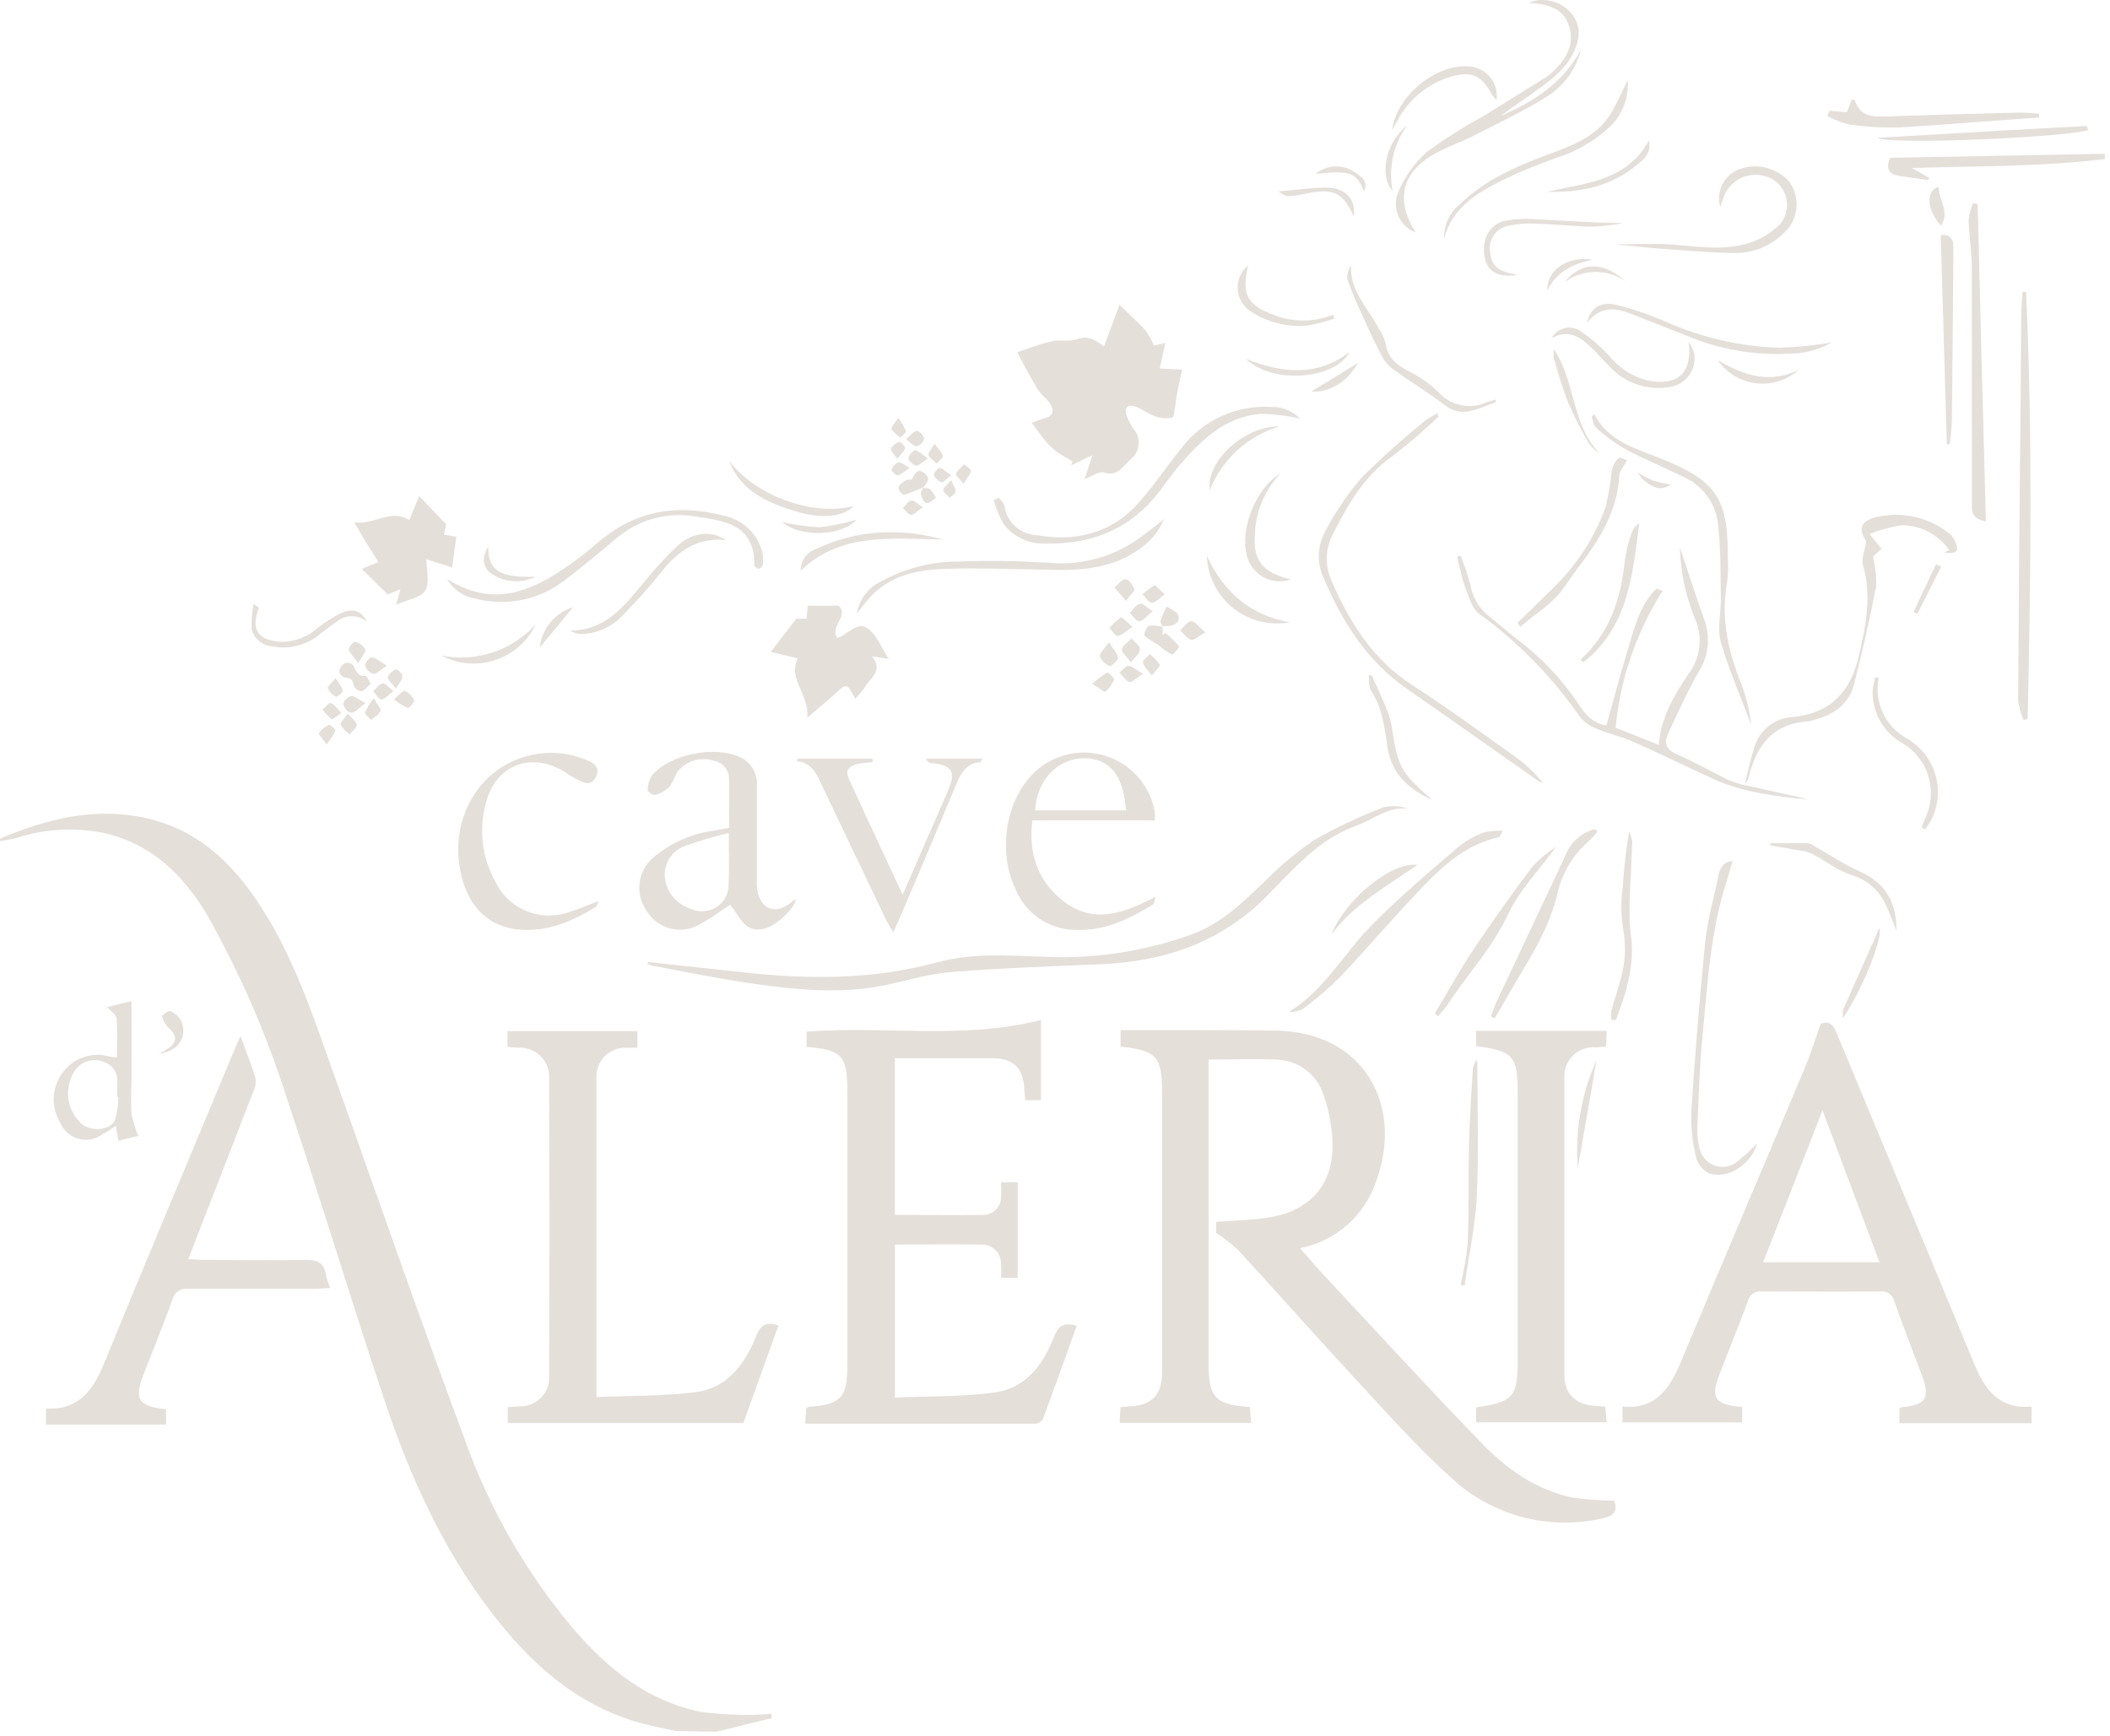 <svg width="254" height="209" viewBox="0 0 254 209" fill="none" xmlns="http://www.w3.org/2000/svg">
<path fill-rule="evenodd" clip-rule="evenodd" d="M81.36 208.394C79.75 208.024 78.11 207.734 76.53 207.264C69.13 205.024 63.73 200.114 59.17 194.134C53.17 186.334 49.25 177.494 46.17 168.244C42.17 156.244 38.54 144.184 34.54 132.244C32.13 124.635 28.947 117.294 25.04 110.334C22.11 105.334 18.17 101.474 12.23 100.224C8.836 99.594 5.34 99.811 2.05 100.854C1.38 101.044 0.68 101.134 0 101.264V100.964C5.58 98.604 11.29 97.144 17.39 98.444C24.25 99.904 28.62 104.544 32.08 110.224C35.65 116.094 37.78 122.584 40.08 129.004C45.33 143.744 50.46 158.524 55.91 173.184C58.867 181.544 63.308 189.301 69.02 196.084C73.15 200.884 77.95 204.804 84.36 206.084C86.65 206.383 88.961 206.497 91.27 206.424C91.788 206.413 92.306 206.373 92.82 206.304L92.91 206.834L86.23 208.474L81.36 208.394Z" fill="#E5DFDA"/>
<path fill-rule="evenodd" clip-rule="evenodd" d="M194.32 180.654C194.71 181.834 194.4 182.474 192.98 182.774C189.759 183.529 186.401 183.477 183.206 182.622C180.01 181.767 177.074 180.136 174.66 177.874C170.66 174.284 167.05 170.204 163.38 166.244C158.54 161.014 153.81 155.674 148.99 150.424C148.181 149.686 147.311 149.017 146.39 148.424V147.094C148.65 146.904 150.89 146.904 153.05 146.514C158.05 145.594 160.69 142.234 160.39 137.174C160.293 135.414 159.957 133.674 159.39 132.004C159.02 130.724 158.245 129.599 157.181 128.796C156.118 127.994 154.822 127.558 153.49 127.554C150.88 127.454 148.26 127.554 145.49 127.554V164.084C145.49 168.234 146.23 169.084 150.49 169.394C150.49 169.984 150.57 170.594 150.62 171.294H134.79C134.79 170.634 134.86 170.054 134.89 169.394C135.29 169.394 135.58 169.314 135.89 169.304C138.66 169.224 139.89 167.954 139.89 165.144C139.89 161.244 139.89 157.354 139.89 153.454V131.584C139.89 127.194 139.26 126.464 134.89 126.004V124.004H139.25C143.96 124.004 148.66 124.004 153.36 124.064C164.47 124.144 168.97 133.364 165.64 142.264C164.958 144.287 163.752 146.094 162.144 147.499C160.537 148.904 158.586 149.858 156.49 150.264C157.56 151.454 158.49 152.564 159.49 153.644C165.74 160.324 171.91 167.074 178.28 173.644C181.28 176.774 184.87 179.364 189.28 180.284C190.95 180.524 192.634 180.647 194.32 180.654V180.654Z" fill="#E5DFDA"/>
<path fill-rule="evenodd" clip-rule="evenodd" d="M209.71 169.384V171.234H195.31V169.334C199.31 169.684 200.95 167.214 202.31 164.034C207.24 152.194 212.31 140.404 217.25 128.584C217.97 126.874 218.52 125.104 219.18 123.254C220.31 122.794 220.79 123.504 221.18 124.574C226.66 137.774 232.18 150.944 237.64 164.154C238.94 167.304 240.64 169.674 244.57 169.334V171.334H228.65V169.584C228.71 169.534 228.79 169.424 228.87 169.414C231.87 169.124 232.39 168.344 231.34 165.524C230.29 162.704 229.09 159.674 228.06 156.724C227.989 156.335 227.771 155.988 227.45 155.755C227.13 155.522 226.732 155.422 226.34 155.474C221.58 155.524 216.83 155.474 212.07 155.474C211.701 155.425 211.327 155.516 211.022 155.729C210.716 155.942 210.502 156.261 210.42 156.624C209.32 159.554 208.15 162.454 207.02 165.374C205.89 168.294 206.35 169.084 209.71 169.384ZM212.25 151.954H226.25C223.97 145.864 221.74 139.954 219.39 133.674C216.94 139.984 214.61 145.914 212.25 151.954V151.954Z" fill="#E5DFDA"/>
<path fill-rule="evenodd" clip-rule="evenodd" d="M97.1 126.034V124.194C106.54 123.464 116 125.194 125.31 122.784V132.444H123.41C123.41 132.004 123.32 131.624 123.31 131.234C123.24 128.644 122.05 127.414 119.48 127.394C115.6 127.394 111.71 127.394 107.72 127.394V146.254C111.36 146.254 114.94 146.324 118.51 146.254C119.054 146.211 119.562 145.965 119.932 145.565C120.303 145.165 120.509 144.64 120.51 144.094C120.545 143.505 120.545 142.914 120.51 142.324H122.51V153.834H120.51C120.545 153.261 120.545 152.687 120.51 152.114C120.51 151.52 120.278 150.949 119.864 150.523C119.449 150.097 118.884 149.85 118.29 149.834C114.8 149.764 111.29 149.834 107.73 149.834V168.244C111.73 168.074 115.73 168.174 119.67 167.644C123.61 167.114 125.61 164.194 126.94 160.804C127.47 159.434 128.25 159.234 129.62 159.594C128.26 163.394 126.93 167.134 125.54 170.854C125.442 171.008 125.31 171.137 125.154 171.231C124.998 171.325 124.822 171.38 124.64 171.394C115.44 171.394 106.24 171.394 96.95 171.394C96.95 170.684 97.02 170.094 97.05 169.564C97.22 169.454 97.3 169.364 97.39 169.354C101.18 169.124 102.01 168.234 102.01 164.414V131.334C102 127.104 101.34 126.384 97.1 126.034Z" fill="#E5DFDA"/>
<path fill-rule="evenodd" clip-rule="evenodd" d="M61.09 126.044V124.134H76.73V126.134H75.36C74.891 126.118 74.423 126.197 73.985 126.369C73.548 126.54 73.15 126.799 72.817 127.129C72.483 127.46 72.221 127.856 72.046 128.292C71.871 128.728 71.787 129.195 71.8 129.664C71.8 130.114 71.8 130.574 71.8 131.024V168.184C75.87 168.014 79.8 168.094 83.69 167.604C87.58 167.114 89.69 164.194 91.03 160.834C91.55 159.554 92.19 159.044 93.71 159.574C92.31 163.481 90.903 167.394 89.49 171.314H61.13V169.394C61.6 169.394 62.03 169.314 62.47 169.294C62.953 169.322 63.437 169.247 63.89 169.075C64.343 168.903 64.754 168.637 65.097 168.296C65.441 167.955 65.708 167.545 65.883 167.093C66.057 166.641 66.135 166.158 66.11 165.674C66.15 153.674 66.15 141.691 66.11 129.724C66.123 129.241 66.036 128.76 65.854 128.311C65.672 127.863 65.399 127.458 65.052 127.12C64.705 126.783 64.292 126.521 63.839 126.352C63.386 126.182 62.903 126.108 62.42 126.134L61.09 126.044Z" fill="#E5DFDA"/>
<path fill-rule="evenodd" clip-rule="evenodd" d="M193.25 169.334C193.3 170.014 193.35 170.554 193.4 171.224H177.7V169.424C182.26 168.754 182.7 168.224 182.7 163.424V131.724C182.7 127.114 182.22 126.554 177.7 125.934V124.104H193.41C193.41 124.764 193.35 125.344 193.32 126.004L192.05 126.084C191.555 126.047 191.058 126.117 190.592 126.288C190.127 126.46 189.703 126.729 189.35 127.077C188.996 127.426 188.722 127.846 188.544 128.309C188.367 128.773 188.29 129.269 188.32 129.764C188.32 141.704 188.32 153.641 188.32 165.574C188.32 167.844 189.78 169.174 192.07 169.244L193.25 169.334Z" fill="#E5DFDA"/>
<path fill-rule="evenodd" clip-rule="evenodd" d="M130.56 57.664L131.51 54.794L128.98 56.004L129.1 55.544C128.54 55.204 127.96 54.894 127.43 54.544C126.912 54.184 126.439 53.765 126.02 53.294C125.37 52.534 124.8 51.704 124.19 50.894C124.703 50.684 125.227 50.5 125.76 50.344C126.94 50.044 126.86 49.294 126.36 48.524C125.97 47.924 125.31 47.524 124.93 46.894C124.15 45.624 123.46 44.284 122.74 42.974C122.58 42.664 122.44 42.344 122.46 42.394C123.84 41.944 125.22 41.394 126.65 41.074C127.65 40.854 128.73 41.154 129.65 40.834C131.04 40.334 131.95 40.994 132.9 41.704L134.76 36.704C135.94 37.844 136.98 38.754 137.9 39.774C138.298 40.343 138.633 40.953 138.9 41.594L140.29 41.294C140.06 42.344 139.85 43.294 139.61 44.364L142.29 44.504C142.07 45.564 141.86 46.504 141.67 47.504C141.58 47.934 141.57 48.374 141.49 48.794C141.41 49.214 141.33 50.244 141.1 50.294C140.406 50.417 139.692 50.355 139.03 50.114C138.19 49.824 137.45 49.204 136.61 48.924C135.77 48.644 135.33 49.094 135.61 49.974C135.808 50.549 136.084 51.094 136.43 51.594C136.874 52.093 137.106 52.745 137.076 53.412C137.046 54.078 136.757 54.707 136.27 55.164C135.34 55.814 134.73 57.434 132.96 56.894C132.38 56.654 131.49 57.334 130.56 57.664Z" fill="#E5DFDA"/>
<path fill-rule="evenodd" clip-rule="evenodd" d="M87.88 108.934C86.7 109.704 85.57 110.564 84.33 111.214C83.8 111.545 83.21 111.767 82.593 111.866C81.977 111.965 81.347 111.94 80.74 111.792C80.133 111.643 79.562 111.375 79.061 111.003C78.559 110.631 78.138 110.162 77.82 109.624C77.112 108.617 76.82 107.375 77.007 106.158C77.193 104.941 77.843 103.843 78.82 103.094C80.827 101.445 83.248 100.379 85.82 100.014L87.76 99.654C87.76 97.654 87.83 95.654 87.76 93.654C87.733 93.14 87.529 92.651 87.183 92.27C86.837 91.889 86.369 91.64 85.86 91.564C85.08 91.324 84.245 91.329 83.467 91.577C82.69 91.826 82.007 92.306 81.51 92.954C81.26 93.557 80.962 94.139 80.62 94.694C80.138 95.164 79.547 95.508 78.9 95.694C78.66 95.774 77.9 95.304 77.97 95.144C77.971 94.504 78.151 93.877 78.49 93.334C80.63 90.774 86.18 89.704 89.17 91.194C89.81 91.51 90.338 92.013 90.685 92.636C91.031 93.26 91.18 93.974 91.11 94.684C91.11 98.424 91.11 102.174 91.11 105.914C91.078 106.42 91.111 106.927 91.21 107.424C91.73 109.494 93.33 110.044 95.05 108.784L95.79 108.234C95.79 109.234 93.44 111.474 92.01 111.804C89.56 112.404 89.04 110.194 87.88 108.934ZM87.73 100.284C85.961 100.693 84.218 101.208 82.51 101.824C81.733 102.086 81.066 102.6 80.617 103.285C80.167 103.971 79.96 104.787 80.03 105.604C80.121 106.49 80.476 107.328 81.048 108.011C81.62 108.694 82.384 109.189 83.24 109.434C83.731 109.653 84.27 109.743 84.806 109.696C85.342 109.65 85.857 109.468 86.303 109.169C86.75 108.869 87.113 108.461 87.359 107.983C87.605 107.505 87.726 106.972 87.71 106.434C87.8 104.624 87.73 102.764 87.73 100.334V100.284Z" fill="#E5DFDA"/>
<path fill-rule="evenodd" clip-rule="evenodd" d="M78.05 115.824C81.87 116.234 85.68 116.634 89.49 117.054C97.33 117.924 105.1 117.954 112.8 115.854C117.29 114.624 121.93 115.074 126.53 115.214C132.248 115.373 137.945 114.464 143.33 112.534C147.01 111.244 149.61 108.594 152.33 106.034C154.094 104.229 156.034 102.605 158.12 101.184C160.821 99.626 163.644 98.288 166.56 97.184C167.557 96.95 168.601 97.016 169.56 97.374C167.12 97.024 165.39 98.644 163.35 99.374C158.72 101.004 155.73 104.624 152.49 107.884C146.95 113.464 140.19 115.754 132.54 116.084C126.49 116.344 120.42 116.534 114.39 117.034C111.39 117.284 108.57 118.254 105.64 118.774C100.64 119.644 95.64 119.124 90.64 118.424C86.64 117.844 82.64 117.014 78.72 116.294C78.44 116.244 78.17 116.124 77.89 116.044L78.05 115.824Z" fill="#E5DFDA"/>
<path fill-rule="evenodd" clip-rule="evenodd" d="M139.01 98.764H124.27C123.8 102.714 124.88 105.944 127.85 108.354C131.54 111.354 135.25 109.974 139.08 107.964C138.96 108.404 138.98 108.784 138.82 108.884C135.91 110.664 132.87 112.124 129.33 111.944C127.801 111.905 126.317 111.42 125.059 110.55C123.802 109.679 122.826 108.461 122.25 107.044C119.87 102.044 121.3 95.274 125.34 92.294C126.523 91.419 127.909 90.86 129.367 90.669C130.826 90.479 132.309 90.662 133.677 91.204C135.045 91.745 136.252 92.626 137.185 93.763C138.118 94.901 138.746 96.257 139.01 97.704C139.035 98.057 139.035 98.411 139.01 98.764V98.764ZM135.53 97.564C135.31 93.394 133.53 91.274 130.53 91.284C127.31 91.284 124.8 93.934 124.6 97.564H135.53Z" fill="#E5DFDA"/>
<path fill-rule="evenodd" clip-rule="evenodd" d="M102.95 84.094C102.79 83.804 102.6 83.514 102.44 83.204C102.07 82.444 101.69 82.464 101.08 83.024C99.92 84.104 98.69 85.094 97.19 86.384C97.42 83.564 94.8 81.754 96.04 79.264L92.77 78.484L95.86 74.484H97.12C97.12 74.044 97.18 73.574 97.23 72.924H100.94C102.28 74.134 99.88 75.334 100.77 76.794C102.07 76.474 103.2 74.574 104.62 75.794C105.62 76.604 106.12 77.984 106.99 79.334L104.99 79.014C106.39 80.794 104.7 81.614 104.11 82.734C103.772 83.227 103.383 83.683 102.95 84.094V84.094Z" fill="#E5DFDA"/>
<path fill-rule="evenodd" clip-rule="evenodd" d="M96.04 91.334H105.04V91.754C104.49 91.814 103.92 91.834 103.37 91.944C102.37 92.134 101.67 92.604 102.17 93.714C104.25 98.274 106.38 102.824 108.66 107.714L111.82 100.454C112.59 98.694 113.38 96.944 114.12 95.174C115.12 92.854 114.64 92.124 112.07 91.854C111.86 91.854 111.65 91.744 111.47 91.334H118.24C118.14 91.534 118.09 91.754 118.02 91.754C116.41 91.864 115.72 92.974 115.17 94.294C112.93 99.654 110.66 104.994 108.4 110.294C108.17 110.834 107.92 111.364 107.53 112.234C107.13 111.544 106.87 111.154 106.67 110.734C104.08 105.324 101.48 99.904 98.91 94.484C98.28 93.154 97.71 91.814 95.91 91.624C95.957 91.529 96.001 91.433 96.04 91.334V91.334Z" fill="#E5DFDA"/>
<path fill-rule="evenodd" clip-rule="evenodd" d="M72.06 108.474C71.87 108.884 71.84 109.124 71.71 109.194C68.96 110.884 66.05 112.144 62.71 111.924C58.86 111.674 56.31 109.184 55.44 104.994C54.14 98.704 57.49 92.724 63.24 91.084C65.487 90.415 67.891 90.492 70.09 91.304C71.09 91.654 72.4 92.154 71.76 93.504C71.12 94.854 69.96 94.114 69.02 93.594C68.54 93.334 68.1 92.984 67.61 92.714C63.72 90.574 59.74 92.174 58.55 96.454C58.078 98.06 57.93 99.744 58.115 101.408C58.301 103.071 58.816 104.681 59.63 106.144C60.407 107.762 61.763 109.03 63.428 109.698C65.094 110.366 66.95 110.386 68.63 109.754C69.73 109.424 70.77 108.964 72.06 108.474Z" fill="#E5DFDA"/>
<path fill-rule="evenodd" clip-rule="evenodd" d="M48.21 70.934L46.68 71.564L43.54 68.494L45.54 67.654C44.54 66.084 43.67 64.654 42.62 62.874C45.05 63.244 47.04 61.184 49.27 62.614C49.67 61.614 50.07 60.684 50.46 59.724L53.7 63.114C53.7 63.314 53.56 63.804 53.44 64.364L54.93 64.614C54.79 65.694 54.64 66.784 54.43 68.324L51.33 67.324C51.33 68.634 51.76 70.154 51.2 71.074C50.64 71.994 49.12 72.154 47.69 72.794L48.21 70.934Z" fill="#E5DFDA"/>
<path fill-rule="evenodd" clip-rule="evenodd" d="M209.99 94.494C211.84 94.914 213.69 95.344 215.55 95.744C216.228 95.866 216.896 96.036 217.55 96.254C213.73 95.844 209.9 95.414 206.34 93.814C203.08 92.334 199.86 90.744 196.59 89.284C195.26 88.694 193.8 88.384 192.46 87.824C191.612 87.547 190.85 87.055 190.25 86.394C186.915 81.556 182.783 77.319 178.03 73.864C177.25 73.304 176.91 72.064 176.5 71.084C176.179 70.186 175.919 69.267 175.72 68.334C175.6 67.894 175.51 67.454 175.41 67.014L175.82 66.894C176.289 68.034 176.683 69.203 177 70.394C177.254 71.901 178.059 73.259 179.26 74.204C180.45 75.144 181.59 76.154 182.79 77.084C185.575 79.191 187.992 81.746 189.94 84.644C190.73 85.844 191.61 87.084 193.38 87.324C194.2 84.394 194.96 81.474 195.84 78.594C196.72 75.714 197.3 72.954 199.41 70.844L200.15 71.144C196.981 76.103 195.041 81.745 194.49 87.604L199.68 89.674C199.94 86.364 201.54 83.674 203.29 81.094C203.988 80.165 204.426 79.067 204.56 77.912C204.694 76.757 204.518 75.588 204.05 74.524C202.93 71.787 202.31 68.87 202.22 65.914C203.04 68.334 204.05 71.474 205.16 74.584C205.54 75.6 205.68 76.689 205.571 77.768C205.462 78.846 205.105 79.885 204.53 80.804C203.14 83.244 201.97 85.804 200.78 88.364C200.25 89.504 200.6 90.274 201.88 90.814C203.88 91.684 205.88 92.814 207.88 93.814C208.61 94.117 209.358 94.374 210.12 94.584L209.99 94.494Z" fill="#E5DFDA"/>
<path fill-rule="evenodd" clip-rule="evenodd" d="M243.9 35.154C244.68 52.284 244.47 69.424 244.09 86.564L243.6 86.684C243.274 85.945 243.052 85.164 242.94 84.364C242.99 74.364 243.09 64.364 243.18 54.364C243.227 48.904 243.273 43.444 243.32 37.984C243.32 37.044 243.42 36.094 243.46 35.154H243.9Z" fill="#E5DFDA"/>
<path fill-rule="evenodd" clip-rule="evenodd" d="M210.04 94.544C210.343 92.967 210.733 91.408 211.21 89.874C211.514 88.902 212.104 88.043 212.903 87.412C213.702 86.78 214.674 86.405 215.69 86.334C220.29 85.914 222.77 83.334 223.78 78.914C224.62 75.274 225.34 71.734 224.26 68.014C224.04 67.274 224.47 66.344 224.65 65.174C223.65 63.584 223.95 62.624 226.22 62.174C227.638 61.89 229.099 61.909 230.509 62.23C231.918 62.55 233.245 63.165 234.4 64.034C234.735 64.26 235.015 64.557 235.22 64.904C235.44 65.334 235.72 65.964 235.55 66.274C235.38 66.584 234.69 66.664 234.09 66.504L234.64 66.224C234 65.306 233.15 64.554 232.16 64.032C231.17 63.51 230.069 63.233 228.95 63.224C227.612 63.424 226.303 63.783 225.05 64.294L226.5 66.064L225.5 66.964C225.495 67.054 225.495 67.144 225.5 67.234C225.778 68.345 225.892 69.49 225.84 70.634C225.067 74.588 224.18 78.514 223.18 82.414C222.56 84.764 220.75 86.054 218.44 86.644C218.204 86.735 217.959 86.802 217.71 86.844C213.34 87.084 211.37 89.844 210.47 93.734C210.353 94.006 210.191 94.257 209.99 94.474L210.04 94.544Z" fill="#E5DFDA"/>
<path fill-rule="evenodd" clip-rule="evenodd" d="M173.17 50.164C171.376 51.865 169.497 53.474 167.54 54.984C164.21 57.324 162.32 60.674 160.54 64.124C160.044 65.01 159.764 66.002 159.724 67.017C159.684 68.031 159.885 69.042 160.31 69.964C162.48 74.964 165.31 79.474 170.12 82.554C174.32 85.264 178.36 88.224 182.43 91.124C183.67 92.009 184.783 93.059 185.74 94.244C185.573 94.208 185.412 94.151 185.26 94.074C180 90.394 174.77 86.674 169.49 83.024C164.65 79.684 161.63 74.974 159.38 69.684C158.958 68.81 158.745 67.85 158.759 66.88C158.773 65.909 159.013 64.956 159.46 64.094C160.686 61.724 162.187 59.505 163.93 57.484C166.366 55.056 168.93 52.759 171.61 50.604C172.063 50.28 172.545 49.998 173.05 49.764C173.07 49.894 173.12 50.034 173.17 50.164Z" fill="#E5DFDA"/>
<path fill-rule="evenodd" clip-rule="evenodd" d="M239.06 62.774C237.56 62.494 237.37 61.834 237.37 60.834C237.37 51.281 237.37 41.738 237.37 32.204C237.37 30.294 237.03 28.384 236.98 26.464C237.06 25.776 237.238 25.102 237.51 24.464L238.07 24.584C238.37 37.244 238.72 49.924 239.06 62.774Z" fill="#E5DFDA"/>
<path fill-rule="evenodd" clip-rule="evenodd" d="M184 0.334C184.808 0.005 185.694 -0.083 186.551 0.08C187.408 0.243 188.2 0.651 188.83 1.254C189.371 1.749 189.755 2.392 189.933 3.103C190.111 3.815 190.075 4.563 189.83 5.254C189.2 7.464 187.58 8.944 185.83 10.254C184.08 11.564 182.35 12.664 180.67 13.944C184.67 12.234 188.2 9.944 190.33 5.944C189.746 8.306 188.265 10.347 186.2 11.634C183.36 13.424 180.28 14.864 177.28 16.394C175.93 17.084 174.49 17.574 173.15 18.274C168.77 20.564 167.86 23.904 170.42 27.984C169.946 27.805 169.513 27.531 169.149 27.177C168.785 26.824 168.498 26.4 168.306 25.93C168.114 25.461 168.02 24.958 168.031 24.451C168.042 23.944 168.158 23.444 168.37 22.984C169.152 21.191 170.312 19.588 171.77 18.284C173.919 16.707 176.174 15.28 178.52 14.014L186.22 9.224C186.429 9.084 186.623 8.923 186.8 8.744C188.44 7.274 189.56 5.474 188.91 3.254C188.26 1.034 186.49 0.514 184 0.334Z" fill="#E5DFDA"/>
<path fill-rule="evenodd" clip-rule="evenodd" d="M53.83 69.704C59.93 73.584 64.91 70.704 69.75 67.134C70.93 66.264 71.98 65.234 73.16 64.374C77.43 61.244 82.16 60.774 87.16 62.094C88.284 62.324 89.318 62.871 90.14 63.67C90.963 64.469 91.538 65.488 91.8 66.604C91.89 67.094 91.89 67.595 91.8 68.084C91.754 68.187 91.684 68.276 91.595 68.344C91.506 68.412 91.401 68.457 91.29 68.474C91.11 68.474 90.79 68.194 90.8 68.044C90.89 63.044 87.07 62.704 83.66 62.164C82.005 61.888 80.309 61.975 78.691 62.421C77.072 62.866 75.571 63.659 74.29 64.744C72.18 66.474 70.11 68.254 67.93 69.894C66.442 71.04 64.712 71.833 62.872 72.213C61.032 72.592 59.13 72.548 57.31 72.084C56.587 71.978 55.898 71.708 55.295 71.296C54.693 70.883 54.191 70.339 53.83 69.704Z" fill="#E5DFDA"/>
<path fill-rule="evenodd" clip-rule="evenodd" d="M156.49 50.384C154.975 50.048 153.431 49.857 151.88 49.814C147.42 50.134 144.51 53.064 141.81 56.224C140.95 57.224 140.23 58.324 139.42 59.354C135.92 63.804 131.23 65.584 125.71 65.434C124.768 65.461 123.832 65.263 122.982 64.856C122.132 64.449 121.39 63.845 120.82 63.094C120.304 62.189 119.898 61.225 119.61 60.224L120.24 59.904C120.47 60.244 120.87 60.564 120.92 60.904C121.045 61.822 121.48 62.67 122.153 63.306C122.826 63.943 123.697 64.33 124.62 64.404C129.38 65.254 133.72 64.294 137.04 60.554C138.89 58.484 140.44 56.154 142.18 53.994C143.433 52.33 145.079 51.003 146.971 50.13C148.863 49.258 150.941 48.867 153.02 48.994C153.663 48.976 154.302 49.09 154.899 49.329C155.496 49.568 156.038 49.927 156.49 50.384Z" fill="#E5DFDA"/>
<path fill-rule="evenodd" clip-rule="evenodd" d="M211.54 137.654C210.74 140.264 208.01 141.984 205.74 141.264C205.346 141.067 205 140.786 204.727 140.44C204.454 140.095 204.26 139.693 204.16 139.264C203.728 137.501 203.536 135.688 203.59 133.874C204.04 127.074 204.59 120.284 205.26 113.504C205.54 110.764 206.33 108.064 206.88 105.344C207.09 104.284 207.66 103.684 208.56 103.664C208.3 104.564 208.09 105.394 207.82 106.204C205.88 112.204 205.55 118.494 204.95 124.724C204.58 128.434 204.49 132.174 204.32 135.904C204.296 136.714 204.394 137.523 204.61 138.304C204.723 138.783 204.959 139.223 205.295 139.582C205.631 139.941 206.055 140.206 206.525 140.351C206.995 140.495 207.495 140.514 207.975 140.406C208.455 140.298 208.898 140.066 209.26 139.734C209.99 139.164 210.66 138.474 211.54 137.654Z" fill="#E5DFDA"/>
<path fill-rule="evenodd" clip-rule="evenodd" d="M180.89 100.014C180.6 100.544 180.55 100.764 180.45 100.784C176.72 101.584 173.96 103.964 171.45 106.574C168.01 110.124 164.82 113.904 161.45 117.494C160.034 118.906 158.52 120.216 156.92 121.414C156.396 121.715 155.793 121.851 155.19 121.804C159.4 119.214 161.71 114.874 165.01 111.494C168.31 108.114 172.01 105.004 175.65 101.874C176.553 101.159 177.566 100.595 178.65 100.204C179.385 100.043 180.138 99.98 180.89 100.014V100.014Z" fill="#E5DFDA"/>
<path fill-rule="evenodd" clip-rule="evenodd" d="M230.14 20.224L232.25 21.424L232.11 21.674L228.71 21.194C227.43 21.014 226.92 20.374 227.54 18.994L253.38 18.514V19.144C245.75 20.084 238.03 19.984 230.14 20.224Z" fill="#E5DFDA"/>
<path fill-rule="evenodd" clip-rule="evenodd" d="M191.93 49.864C193.57 53.104 196.78 53.944 199.74 55.124C206.65 57.864 208.07 59.944 208 67.434C208.049 68.292 208.022 69.152 207.92 70.004C207.09 74.404 208.06 78.504 209.7 82.554C210.255 84.075 210.628 85.656 210.81 87.264C209.57 83.964 208.13 80.704 207.16 77.324C206.7 75.714 207.16 73.844 207.16 72.094C207.1 69.094 207.16 66.034 206.82 63.094C206.685 61.874 206.234 60.71 205.511 59.718C204.789 58.725 203.82 57.938 202.7 57.434C200.35 56.274 197.91 55.274 195.6 54.044C194.348 53.312 193.178 52.447 192.11 51.464C191.8 51.204 191.77 50.594 191.61 50.154L191.93 49.864Z" fill="#E5DFDA"/>
<path fill-rule="evenodd" clip-rule="evenodd" d="M207.08 24.904C206.847 24.078 206.903 23.198 207.24 22.408C207.576 21.619 208.173 20.968 208.93 20.564C210.004 20.052 211.215 19.903 212.381 20.142C213.547 20.38 214.603 20.991 215.39 21.884C216.082 22.836 216.386 24.015 216.241 25.183C216.096 26.351 215.513 27.42 214.61 28.174C213.097 29.631 211.08 30.448 208.98 30.454C206.12 30.454 203.25 30.174 200.39 29.974C198.24 29.814 196.08 29.584 194.39 29.424C196.31 29.424 198.72 29.284 201.1 29.424C204.32 29.654 207.56 30.254 210.7 29.204C212.024 28.758 213.23 28.02 214.23 27.044C214.561 26.662 214.809 26.214 214.957 25.731C215.106 25.247 215.152 24.738 215.093 24.235C215.034 23.733 214.87 23.248 214.613 22.812C214.356 22.377 214.011 21.999 213.6 21.704C213.133 21.402 212.611 21.198 212.063 21.102C211.516 21.007 210.955 21.023 210.413 21.149C209.872 21.275 209.362 21.508 208.913 21.836C208.464 22.163 208.085 22.577 207.8 23.054C207.52 23.654 207.279 24.273 207.08 24.904Z" fill="#E5DFDA"/>
<path fill-rule="evenodd" clip-rule="evenodd" d="M103.15 73.844C103.29 72.999 103.637 72.201 104.161 71.522C104.684 70.843 105.367 70.305 106.15 69.954C108.955 68.416 112.101 67.608 115.3 67.604C118.92 67.464 122.56 67.534 126.18 67.744C129.932 68.111 133.695 67.149 136.81 65.024C138.12 64.094 139.37 63.084 140.12 62.504C139.477 64.041 138.378 65.344 136.97 66.234C134.06 68.234 130.72 68.654 127.29 68.614C122.65 68.554 118.01 68.314 113.39 68.504C110.15 68.634 106.96 69.384 104.63 72.024C104.19 72.514 103.8 73.034 103.15 73.844Z" fill="#E5DFDA"/>
<path fill-rule="evenodd" clip-rule="evenodd" d="M220.2 13.334L222.31 13.504L222.91 12.014C223.1 12.014 223.27 12.014 223.28 12.074C223.92 14.074 225.48 14.074 227.14 14.014C232.473 13.834 237.807 13.681 243.14 13.554C243.919 13.564 244.696 13.614 245.47 13.704C245.47 13.854 245.47 14.004 245.47 14.154L242.61 14.344C237.93 14.674 233.25 15.084 228.61 15.344C226.604 15.39 224.597 15.273 222.61 14.994C221.707 14.766 220.834 14.43 220.01 13.994C220.05 13.694 220.13 13.494 220.2 13.334Z" fill="#E5DFDA"/>
<path fill-rule="evenodd" clip-rule="evenodd" d="M192.3 100.124C191.961 100.533 191.6 100.924 191.22 101.294C189.344 102.924 188.037 105.11 187.49 107.534C186.36 112.414 183.44 116.404 181.06 120.664C180.69 121.314 180.31 121.954 179.93 122.594L179.48 122.384C179.69 121.804 179.86 121.214 180.12 120.664C182.88 114.784 185.65 108.904 188.43 103.024C188.72 102.232 189.202 101.524 189.832 100.962C190.461 100.4 191.22 100.003 192.04 99.804L192.3 100.124Z" fill="#E5DFDA"/>
<path fill-rule="evenodd" clip-rule="evenodd" d="M172.72 122.014C174.26 119.444 175.72 116.794 177.37 114.304C179.66 110.884 182.07 107.534 184.54 104.234C185.37 103.368 186.3 102.602 187.31 101.954C185.31 104.714 182.94 107.124 181.6 109.954C179.7 114.054 176.66 117.274 174.25 120.954C173.906 121.448 173.517 121.91 173.09 122.334L172.72 122.014Z" fill="#E5DFDA"/>
<path fill-rule="evenodd" clip-rule="evenodd" d="M234.36 53.474C234.12 45.104 233.87 36.734 233.62 28.314C234.68 28.154 235.16 28.724 235.15 29.754C235.103 36.734 235.04 43.708 234.96 50.674C234.96 51.614 234.79 52.544 234.7 53.484L234.36 53.474Z" fill="#E5DFDA"/>
<path fill-rule="evenodd" clip-rule="evenodd" d="M225.97 16.594C234.65 16.094 242.89 15.594 251.13 15.174C251.21 15.174 251.31 15.474 251.4 15.644C249.26 16.494 227.55 17.504 225.97 16.594Z" fill="#E5DFDA"/>
<path fill-rule="evenodd" clip-rule="evenodd" d="M220.49 41.244C218.922 42.12 217.156 42.578 215.36 42.574C211.161 42.799 206.965 42.067 203.09 40.434C200.8 39.514 198.5 38.634 196.2 37.724C194.3 36.974 192.54 36.944 191.05 38.854C191.42 37.024 192.77 36.214 194.72 36.734C196.624 37.227 198.489 37.858 200.3 38.624C204.721 40.64 209.503 41.742 214.36 41.864C216.414 41.776 218.46 41.569 220.49 41.244Z" fill="#E5DFDA"/>
<path fill-rule="evenodd" clip-rule="evenodd" d="M180.07 48.414C179.13 48.764 178.21 49.154 177.26 49.414C176.681 49.598 176.066 49.631 175.471 49.51C174.876 49.389 174.321 49.119 173.86 48.724C171.86 47.224 169.7 45.894 167.66 44.424C167.111 44.023 166.662 43.499 166.35 42.894C165.45 41.164 164.63 39.384 163.83 37.604C163.209 36.303 162.662 34.967 162.19 33.604C162.123 33.028 162.281 32.448 162.63 31.984C162.51 35.044 164.63 37.044 165.9 39.404C166.305 39.985 166.606 40.631 166.79 41.314C167.05 43.154 168.23 44.024 169.79 44.804C171.006 45.42 172.125 46.212 173.11 47.154C173.827 47.981 174.795 48.551 175.866 48.775C176.937 48.999 178.052 48.865 179.04 48.394C179.367 48.279 179.701 48.186 180.04 48.114L180.07 48.414Z" fill="#E5DFDA"/>
<path fill-rule="evenodd" clip-rule="evenodd" d="M177.84 127.754C177.84 133.184 178.03 138.614 177.78 144.034C177.61 147.624 176.78 151.184 176.31 154.764L175.82 154.684C176.226 153.04 176.513 151.369 176.68 149.684C176.84 145.684 176.74 141.614 176.84 137.584C176.91 134.584 177.13 131.584 177.31 128.584C177.381 128.268 177.499 127.965 177.66 127.684L177.84 127.754Z" fill="#E5DFDA"/>
<path fill-rule="evenodd" clip-rule="evenodd" d="M182.67 74.984C184.31 73.374 185.98 71.794 187.59 70.154C190.08 67.579 192.007 64.514 193.25 61.154C193.625 59.653 193.885 58.125 194.03 56.584C194.156 56.027 194.449 55.521 194.87 55.134C195.04 54.984 195.66 55.354 195.87 55.424C195.47 56.164 194.97 56.694 194.94 57.244C194.68 61.604 192.5 65.064 189.94 68.384C189.2 69.334 188.58 70.384 187.82 71.314C187.307 71.917 186.742 72.472 186.13 72.974C185.55 73.484 184.91 73.914 184.31 74.394C183.87 74.744 183.44 75.114 183.01 75.474L182.67 74.984Z" fill="#E5DFDA"/>
<path fill-rule="evenodd" clip-rule="evenodd" d="M195.95 9.634C196.023 10.636 195.882 11.641 195.538 12.584C195.193 13.527 194.652 14.386 193.95 15.104C192.093 16.895 189.843 18.227 187.38 18.994C185.1 19.797 182.867 20.725 180.69 21.774C177.64 23.314 174.76 25.104 173.83 28.774C173.802 27.983 173.957 27.196 174.283 26.474C174.609 25.753 175.097 25.116 175.71 24.614C178.93 21.474 183 19.824 187.13 18.314C189.77 17.314 192.33 16.234 193.87 13.724C194.63 12.494 195.21 11.114 195.95 9.634Z" fill="#E5DFDA"/>
<path fill-rule="evenodd" clip-rule="evenodd" d="M87.36 65.024C84 64.664 81.67 66.284 79.69 68.764C78.274 70.545 76.761 72.248 75.16 73.864C74.519 74.614 73.727 75.221 72.837 75.646C71.946 76.072 70.977 76.306 69.99 76.334C69.502 76.311 69.028 76.167 68.61 75.914C73.03 75.914 75.26 72.774 77.68 69.914C78.879 68.418 80.179 67.004 81.57 65.684C83.41 64.044 85.72 63.824 87.36 65.024Z" fill="#E5DFDA"/>
<path fill-rule="evenodd" clip-rule="evenodd" d="M193.98 122.764C193.935 122.389 193.935 122.009 193.98 121.634C194.31 120.414 194.75 119.234 195.05 118.014C195.68 115.935 195.783 113.732 195.35 111.604C195.12 110.009 195.12 108.389 195.35 106.794C195.484 104.552 195.738 102.319 196.11 100.104C196.295 100.494 196.423 100.908 196.49 101.334C196.41 103.594 196.26 105.864 196.2 108.124C196.116 109.568 196.153 111.016 196.31 112.454C196.84 116.134 195.79 119.454 194.52 122.804L193.98 122.764Z" fill="#E5DFDA"/>
<path fill-rule="evenodd" clip-rule="evenodd" d="M186.77 40.734C186.933 40.422 187.163 40.15 187.443 39.936C187.723 39.722 188.046 39.572 188.391 39.497C188.735 39.421 189.091 39.422 189.435 39.5C189.779 39.577 190.101 39.729 190.38 39.944C191.578 40.771 192.681 41.726 193.67 42.794C194.848 44.26 196.463 45.311 198.28 45.794C202.02 46.514 203.73 44.924 203.28 41.134C203.565 41.562 203.79 42.026 203.95 42.514C204.031 42.988 204.014 43.474 203.9 43.941C203.786 44.408 203.578 44.847 203.289 45.231C203 45.614 202.635 45.935 202.217 46.173C201.8 46.411 201.338 46.561 200.86 46.614C199.588 46.81 198.287 46.696 197.069 46.282C195.85 45.867 194.749 45.165 193.86 44.234C192.96 43.354 192.15 42.374 191.23 41.514C189.92 40.334 188.49 39.714 186.77 40.734Z" fill="#E5DFDA"/>
<path fill-rule="evenodd" clip-rule="evenodd" d="M226.16 81.614C225.872 83.029 226.044 84.498 226.651 85.807C227.257 87.117 228.266 88.199 229.53 88.894C231.172 89.829 232.397 91.355 232.954 93.16C233.512 94.966 233.36 96.917 232.53 98.614C232.298 99.051 232.027 99.466 231.72 99.854C231.58 99.784 231.45 99.704 231.32 99.624C231.46 99.254 231.6 98.864 231.76 98.494C232.506 96.927 232.643 95.137 232.144 93.474C231.645 91.811 230.546 90.392 229.06 89.494C227.928 88.874 226.99 87.952 226.35 86.831C225.709 85.711 225.391 84.435 225.43 83.144C225.485 82.596 225.589 82.054 225.74 81.524L226.16 81.614Z" fill="#E5DFDA"/>
<path fill-rule="evenodd" clip-rule="evenodd" d="M190.26 79.424C193.76 76.204 195.14 72.074 195.59 67.504C195.757 66.357 196.035 65.228 196.42 64.134C196.599 63.661 196.92 63.256 197.34 62.974C196.58 68.584 196.19 74.284 191.89 78.604C191.49 79.014 191.02 79.354 190.58 79.734C190.49 79.624 190.37 79.524 190.26 79.424Z" fill="#E5DFDA"/>
<path fill-rule="evenodd" clip-rule="evenodd" d="M213.18 101.504C214.66 101.504 216.18 101.504 217.62 101.504C217.911 101.561 218.185 101.684 218.42 101.864C220.21 102.864 221.92 104.034 223.78 104.864C226.78 106.204 228.28 108.304 228.31 112.064C227.82 110.864 227.47 109.944 227.07 109.064C226.688 108.159 226.106 107.352 225.369 106.702C224.631 106.053 223.757 105.579 222.81 105.314C221.14 104.784 219.69 103.594 218.1 102.764C217.57 102.548 217.01 102.413 216.44 102.364C215.33 102.154 214.21 101.964 213.09 101.764L213.18 101.504Z" fill="#E5DFDA"/>
<path fill-rule="evenodd" clip-rule="evenodd" d="M167.59 15.644C168.1 11.564 172.74 7.814 176.59 7.984C177.103 7.98 177.611 8.088 178.079 8.298C178.547 8.508 178.965 8.817 179.302 9.204C179.64 9.59 179.891 10.044 180.037 10.536C180.183 11.028 180.222 11.546 180.15 12.054C179.928 11.826 179.727 11.578 179.55 11.314C178.33 9.074 177.17 8.534 174.72 9.214C172.074 9.985 169.826 11.742 168.44 14.124C168.18 14.624 167.89 15.144 167.59 15.644Z" fill="#E5DFDA"/>
<path fill-rule="evenodd" clip-rule="evenodd" d="M154.14 56.994C152.252 58.979 151.157 61.587 151.06 64.324C150.82 67.474 151.99 68.924 155.38 69.754C154.846 69.942 154.278 70.016 153.714 69.972C153.149 69.927 152.6 69.765 152.102 69.496C151.603 69.226 151.167 68.856 150.821 68.408C150.474 67.96 150.225 67.444 150.09 66.894C149.24 63.644 151.17 58.764 154.14 56.994Z" fill="#E5DFDA"/>
<path fill-rule="evenodd" clip-rule="evenodd" d="M182.65 33.114C180.38 33.414 179.11 32.744 178.75 31.114C178.28 28.954 179.21 27.024 181.18 26.574C182.464 26.347 183.771 26.29 185.07 26.404C188.52 26.574 191.96 26.834 195.48 26.854C194.76 26.964 194.04 27.094 193.31 27.164C192.56 27.254 191.805 27.294 191.05 27.284C188.99 27.184 186.93 26.994 184.87 26.924C183.818 26.855 182.761 26.932 181.73 27.154C181.364 27.202 181.012 27.322 180.694 27.509C180.376 27.695 180.098 27.943 179.878 28.239C179.658 28.535 179.5 28.872 179.412 29.23C179.325 29.588 179.311 29.96 179.37 30.324C179.5 31.904 180.3 32.664 182.15 32.964C182.32 33.002 182.487 33.053 182.65 33.114Z" fill="#E5DFDA"/>
<path fill-rule="evenodd" clip-rule="evenodd" d="M113.49 64.954C107.28 64.834 101.16 64.104 96.39 68.704C96.38 68.118 96.56 67.545 96.902 67.069C97.244 66.593 97.731 66.241 98.29 66.064C99.969 65.276 101.744 64.711 103.57 64.384C106.877 63.824 110.269 64.019 113.49 64.954V64.954Z" fill="#E5DFDA"/>
<path fill-rule="evenodd" clip-rule="evenodd" d="M170.64 104.124C166.83 106.754 162.95 108.894 160.26 112.514C161.9 108.334 167.49 103.694 170.64 104.124Z" fill="#E5DFDA"/>
<path fill-rule="evenodd" clip-rule="evenodd" d="M145.28 66.914C147.28 71.224 150.45 74.074 155.28 74.914C154.085 75.138 152.856 75.101 151.677 74.806C150.497 74.512 149.395 73.966 148.446 73.207C147.497 72.447 146.722 71.492 146.176 70.406C145.63 69.32 145.324 68.129 145.28 66.914Z" fill="#E5DFDA"/>
<path fill-rule="evenodd" clip-rule="evenodd" d="M87.76 55.484C90.97 59.664 97.76 62.204 102.76 60.924C101.6 62.184 99.05 62.504 96.07 61.634C92.49 60.594 89.23 59.204 87.76 55.484Z" fill="#E5DFDA"/>
<path fill-rule="evenodd" clip-rule="evenodd" d="M165.14 81.334C165.67 82.514 166.23 83.674 166.72 84.874C167.073 85.655 167.334 86.474 167.5 87.314C168.3 92.434 168.55 92.914 172.43 96.314C169.69 95.064 167.54 93.244 167.04 90.064C166.66 87.674 166.46 85.264 165.04 83.144C164.73 82.664 164.85 81.894 164.77 81.264L165.14 81.334Z" fill="#E5DFDA"/>
<path fill-rule="evenodd" clip-rule="evenodd" d="M44.16 74.854C43.654 74.421 43.011 74.183 42.345 74.183C41.679 74.183 41.036 74.421 40.53 74.854C39.73 75.374 38.99 75.984 38.23 76.564C37.465 77.149 36.583 77.562 35.645 77.776C34.706 77.99 33.733 77.999 32.79 77.804C32.202 77.778 31.639 77.558 31.188 77.181C30.736 76.803 30.421 76.288 30.29 75.714C30.25 74.708 30.331 73.701 30.53 72.714C30.751 72.856 30.962 73.013 31.16 73.184C30.16 75.804 31.07 77.104 33.84 77.264C35.413 77.28 36.938 76.722 38.13 75.694C39.024 74.964 39.996 74.337 41.03 73.824C42.26 73.274 43.49 73.334 44.16 74.854Z" fill="#E5DFDA"/>
<path fill-rule="evenodd" clip-rule="evenodd" d="M150.26 31.944C149.41 35.474 150.14 36.754 153.42 37.944C155.703 38.82 158.233 38.799 160.5 37.884C160.5 38.044 160.57 38.204 160.6 38.364C159.587 38.717 158.547 38.988 157.49 39.174C155.16 39.416 152.815 38.881 150.82 37.654C150.318 37.389 149.889 37.002 149.573 36.53C149.256 36.058 149.061 35.515 149.006 34.95C148.95 34.384 149.036 33.814 149.255 33.289C149.474 32.765 149.819 32.303 150.26 31.944Z" fill="#E5DFDA"/>
<path fill-rule="evenodd" clip-rule="evenodd" d="M187.06 42.034C189.66 45.934 189.16 51.034 192.53 54.564C192.074 54.272 191.669 53.907 191.33 53.484C190.382 51.87 189.53 50.2 188.78 48.484C188.119 46.748 187.548 44.979 187.07 43.184C187.016 42.803 187.013 42.416 187.06 42.034V42.034Z" fill="#E5DFDA"/>
<path fill-rule="evenodd" clip-rule="evenodd" d="M64.49 75.154C64.01 76.167 63.33 77.072 62.49 77.814C61.65 78.555 60.668 79.119 59.604 79.469C58.54 79.82 57.416 79.951 56.299 79.854C55.183 79.757 54.098 79.433 53.11 78.904C55.169 79.331 57.304 79.209 59.302 78.551C61.299 77.893 63.088 76.722 64.49 75.154Z" fill="#E5DFDA"/>
<path fill-rule="evenodd" clip-rule="evenodd" d="M186.21 23.094C190.8 22.024 195.8 21.854 198.49 16.914C198.85 18.394 197.89 19.204 196.96 19.914C193.83 22.514 190.11 23.194 186.21 23.094Z" fill="#E5DFDA"/>
<path fill-rule="evenodd" clip-rule="evenodd" d="M221.87 122.554C221.812 122.223 221.812 121.885 221.87 121.554C223.32 118.244 224.8 114.964 226.23 111.744C226.74 112.464 224.57 118.524 221.87 122.554Z" fill="#E5DFDA"/>
<path fill-rule="evenodd" clip-rule="evenodd" d="M139.96 75.464V76.464L140.29 76.194C140.884 76.687 141.439 77.225 141.95 77.804C142.01 77.874 141.27 78.804 141.13 78.804C140.498 78.514 139.923 78.114 139.43 77.624C138.831 77.326 138.27 76.957 137.76 76.524C137.64 76.394 138.01 75.434 138.31 75.334C138.877 75.274 139.451 75.321 140 75.474L139.96 75.464Z" fill="#E5DFDA"/>
<path fill-rule="evenodd" clip-rule="evenodd" d="M189.94 140.544C189.595 136.138 190.362 131.717 192.17 127.684C191.49 131.914 190.7 136.154 189.94 140.544Z" fill="#E5DFDA"/>
<path fill-rule="evenodd" clip-rule="evenodd" d="M154.03 51.334C152.139 51.894 150.4 52.876 148.945 54.206C147.489 55.537 146.356 57.181 145.63 59.014C145.14 55.514 149.82 51.264 154.03 51.334Z" fill="#E5DFDA"/>
<path fill-rule="evenodd" clip-rule="evenodd" d="M149.99 43.204C154.48 44.964 158.6 45.344 162.45 42.384C160.77 45.654 153.2 46.334 149.99 43.204Z" fill="#E5DFDA"/>
<path fill-rule="evenodd" clip-rule="evenodd" d="M216.54 44.514C215.846 45.136 215.028 45.602 214.14 45.882C213.252 46.163 212.315 46.25 211.39 46.139C210.466 46.029 209.575 45.722 208.779 45.24C207.982 44.758 207.297 44.112 206.77 43.344C210.08 45.334 213.18 46.174 216.54 44.514Z" fill="#E5DFDA"/>
<path fill-rule="evenodd" clip-rule="evenodd" d="M44.62 82.334C44.21 82.674 43.89 83.144 43.5 83.214C43.295 83.193 43.099 83.116 42.934 82.993C42.769 82.87 42.639 82.705 42.56 82.514C42.48 81.814 42.2 81.634 41.56 81.584C41.28 81.584 40.81 81.084 40.83 80.844C40.862 80.64 40.938 80.445 41.052 80.273C41.166 80.101 41.315 79.954 41.49 79.844C41.662 79.789 41.846 79.781 42.022 79.821C42.198 79.862 42.36 79.949 42.49 80.074C42.88 80.664 42.98 81.444 43.98 81.384C44.16 81.334 44.35 81.864 44.62 82.334Z" fill="#E5DFDA"/>
<path fill-rule="evenodd" clip-rule="evenodd" d="M162.96 26.084C161.71 23.234 160.58 22.654 157.46 23.254C156.728 23.441 155.982 23.565 155.23 23.624C154.746 23.598 154.289 23.391 153.95 23.044C155.83 22.884 157.72 22.604 159.61 22.584C161.97 22.554 163.27 24.014 162.96 26.084Z" fill="#E5DFDA"/>
<path fill-rule="evenodd" clip-rule="evenodd" d="M169.37 15.124C168.56 16.244 167.988 17.519 167.69 18.869C167.393 20.22 167.376 21.617 167.64 22.974C165.96 21.134 166.87 17.044 169.37 15.124Z" fill="#E5DFDA"/>
<path fill-rule="evenodd" clip-rule="evenodd" d="M233.37 22.504C233.37 24.094 234.78 25.504 233.65 27.164C231.97 25.334 231.76 22.914 233.37 22.504Z" fill="#E5DFDA"/>
<path fill-rule="evenodd" clip-rule="evenodd" d="M111.12 58.704C110.7 58.864 110.29 59.034 109.87 59.184C109.45 59.334 109.05 59.604 108.71 59.524C108.549 59.436 108.414 59.308 108.317 59.152C108.221 58.996 108.167 58.817 108.16 58.634C108.26 58.304 108.71 58.054 109.05 57.844C109.39 57.634 109.72 57.844 109.8 57.644C110.15 56.964 110.49 56.294 111.33 56.994C112.17 57.694 111.49 58.214 111.06 58.754L111.12 58.704Z" fill="#E5DFDA"/>
<path fill-rule="evenodd" clip-rule="evenodd" d="M64.49 69.424C63.605 69.867 62.612 70.05 61.627 69.955C60.642 69.859 59.704 69.488 58.92 68.884C58.07 68.074 58.02 67.094 58.77 65.774C58.79 68.734 60.12 69.574 64.49 69.424Z" fill="#E5DFDA"/>
<path fill-rule="evenodd" clip-rule="evenodd" d="M94.15 62.844C95.641 63.193 97.16 63.404 98.69 63.474C100.192 63.303 101.674 62.996 103.12 62.554C101.24 64.604 96.32 64.714 94.15 62.844Z" fill="#E5DFDA"/>
<path fill-rule="evenodd" clip-rule="evenodd" d="M195.63 33.824C194.554 33.097 193.28 32.718 191.981 32.74C190.682 32.761 189.422 33.182 188.37 33.944C190.32 31.484 193 31.444 195.63 33.824Z" fill="#E5DFDA"/>
<path fill-rule="evenodd" clip-rule="evenodd" d="M145.1 76.134C144.23 76.604 143.72 77.134 143.38 77.014C142.88 76.864 142.5 76.284 142.07 75.894C142.5 75.504 142.92 74.834 143.39 74.794C143.86 74.754 144.26 75.444 145.1 76.134Z" fill="#E5DFDA"/>
<path fill-rule="evenodd" clip-rule="evenodd" d="M136.33 75.464C135.52 76.004 135.06 76.464 134.56 76.564C134.26 76.564 133.88 75.954 133.56 75.624C133.953 75.131 134.414 74.697 134.93 74.334C135.07 74.244 135.62 74.884 136.33 75.464Z" fill="#E5DFDA"/>
<path fill-rule="evenodd" clip-rule="evenodd" d="M136.13 79.754C135.58 78.974 134.96 78.454 135.05 78.144C135.2 77.644 135.81 77.274 136.22 76.854C136.59 77.294 137.22 77.694 137.22 78.184C137.22 78.674 136.71 78.994 136.13 79.754Z" fill="#E5DFDA"/>
<path fill-rule="evenodd" clip-rule="evenodd" d="M140 75.504C139.89 75.234 139.64 74.924 139.7 74.704C139.911 74.124 140.161 73.559 140.45 73.014C140.92 73.354 141.65 73.604 141.82 74.014C142.11 74.834 141.52 75.294 140.68 75.364C140.44 75.364 140.2 75.364 139.95 75.424L140 75.504Z" fill="#E5DFDA"/>
<path fill-rule="evenodd" clip-rule="evenodd" d="M135.54 72.334L134.15 70.724C134.59 70.364 135.06 69.724 135.47 69.724C135.88 69.724 136.38 70.444 136.54 70.934C136.62 71.174 136.04 71.634 135.54 72.334Z" fill="#E5DFDA"/>
<path fill-rule="evenodd" clip-rule="evenodd" d="M133.49 77.334C134.04 78.214 134.54 78.674 134.58 79.194C134.58 79.504 133.82 80.194 133.63 80.194C133.36 80.1 133.111 79.951 132.901 79.757C132.692 79.562 132.524 79.326 132.41 79.064C132.29 78.674 132.89 78.154 133.49 77.334Z" fill="#E5DFDA"/>
<path fill-rule="evenodd" clip-rule="evenodd" d="M64.98 77.954C65.095 76.842 65.536 75.788 66.248 74.925C66.959 74.062 67.91 73.429 68.98 73.104L64.98 77.954Z" fill="#E5DFDA"/>
<path fill-rule="evenodd" clip-rule="evenodd" d="M191.68 31.264C189.23 31.794 187.36 32.764 186.25 34.994C186.18 32.524 188.67 30.774 191.68 31.264Z" fill="#E5DFDA"/>
<path fill-rule="evenodd" clip-rule="evenodd" d="M233.67 68.214C232.71 70.114 231.757 72.014 230.81 73.914L230.34 73.684L233.06 67.924L233.67 68.214Z" fill="#E5DFDA"/>
<path fill-rule="evenodd" clip-rule="evenodd" d="M131.49 82.334C132.031 81.817 132.628 81.36 133.27 80.974C133.41 80.914 134.18 81.654 134.12 81.814C133.892 82.394 133.516 82.904 133.03 83.294C132.94 83.334 132.29 82.774 131.49 82.334Z" fill="#E5DFDA"/>
<path fill-rule="evenodd" clip-rule="evenodd" d="M163.49 43.674C162.22 45.844 160.33 47.244 157.85 47.144L163.49 43.674Z" fill="#E5DFDA"/>
<path fill-rule="evenodd" clip-rule="evenodd" d="M138.77 73.584C138.01 74.194 137.59 74.774 137.17 74.784C136.75 74.794 136.4 74.154 136.01 73.784C136.39 73.394 136.73 72.834 137.18 72.694C137.63 72.554 137.99 73.134 138.77 73.584Z" fill="#E5DFDA"/>
<path fill-rule="evenodd" clip-rule="evenodd" d="M137.59 81.124C136.76 81.644 136.25 82.174 135.98 82.124C135.49 81.944 135.15 81.384 134.75 80.974C135.12 80.684 135.49 80.144 135.85 80.154C136.21 80.164 136.74 80.594 137.59 81.124Z" fill="#E5DFDA"/>
<path fill-rule="evenodd" clip-rule="evenodd" d="M140.2 71.554C139.51 72.054 139.07 72.604 138.64 72.554C138.21 72.504 137.91 71.904 137.54 71.554C137.968 71.137 138.449 70.777 138.97 70.484C139.16 70.434 139.6 71.024 140.2 71.554Z" fill="#E5DFDA"/>
<path fill-rule="evenodd" clip-rule="evenodd" d="M138.65 81.334C138.13 80.604 137.65 80.204 137.59 79.744C137.59 79.454 138.12 79.074 138.42 78.744C138.873 79.114 139.276 79.541 139.62 80.014C139.7 80.194 139.16 80.694 138.65 81.334Z" fill="#E5DFDA"/>
<path fill-rule="evenodd" clip-rule="evenodd" d="M158.37 20.934C159.038 20.38 159.871 20.063 160.738 20.034C161.605 20.005 162.457 20.266 163.16 20.774C164.34 21.554 164.57 22.054 164.23 23.064C163.21 20.714 162.6 20.494 158.37 20.934Z" fill="#E5DFDA"/>
<path fill-rule="evenodd" clip-rule="evenodd" d="M44 84.644C43.19 85.244 42.78 85.774 42.33 85.804C41.88 85.834 41.41 85.194 41.33 84.804C41.25 84.414 41.88 83.894 42.26 83.804C42.64 83.714 43.14 84.214 44 84.644Z" fill="#E5DFDA"/>
<path fill-rule="evenodd" clip-rule="evenodd" d="M46.58 80.124C45.77 80.654 45.34 81.124 44.95 81.124C44.712 81.057 44.495 80.929 44.32 80.754C44.145 80.579 44.017 80.362 43.95 80.124C43.89 79.844 44.48 79.124 44.75 79.124C45.25 79.204 45.71 79.634 46.58 80.124Z" fill="#E5DFDA"/>
<path fill-rule="evenodd" clip-rule="evenodd" d="M43.13 79.814C42.56 79.064 42.13 78.664 41.97 78.184C41.91 77.944 42.57 77.234 42.76 77.284C43.014 77.342 43.254 77.452 43.464 77.607C43.674 77.761 43.85 77.958 43.98 78.184C44.08 78.494 43.57 79.024 43.13 79.814Z" fill="#E5DFDA"/>
<path fill-rule="evenodd" clip-rule="evenodd" d="M41.85 85.914C42.38 86.524 42.96 86.914 42.96 87.264C42.96 87.614 42.39 88.034 42.08 88.414C41.7 88.034 41.19 87.704 41.02 87.254C40.93 87.014 41.43 86.554 41.85 85.914Z" fill="#E5DFDA"/>
<path fill-rule="evenodd" clip-rule="evenodd" d="M47.36 83.214C46.72 83.674 46.31 84.214 45.93 84.214C45.55 84.214 45.27 83.584 44.93 83.214C45.3 82.884 45.63 82.374 46.06 82.274C46.35 82.184 46.76 82.734 47.36 83.214Z" fill="#E5DFDA"/>
<path fill-rule="evenodd" clip-rule="evenodd" d="M44.99 84.064C45.45 84.864 45.93 85.364 45.82 85.584C45.61 86.034 45.08 86.324 44.68 86.684C44.41 86.374 43.9 86.014 43.95 85.774C44.21 85.156 44.561 84.579 44.99 84.064V84.064Z" fill="#E5DFDA"/>
<path fill-rule="evenodd" clip-rule="evenodd" d="M47.43 84.174C48.08 83.654 48.55 83.084 48.74 83.174C49.226 83.406 49.618 83.798 49.85 84.284C49.93 84.464 49.27 85.284 49.06 85.214C48.465 84.955 47.915 84.604 47.43 84.174V84.174Z" fill="#E5DFDA"/>
<path fill-rule="evenodd" clip-rule="evenodd" d="M39.32 89.614C38.83 88.914 38.32 88.384 38.39 88.244C38.706 87.809 39.13 87.465 39.62 87.244C39.73 87.184 40.41 87.814 40.36 87.994C40.085 88.577 39.735 89.121 39.32 89.614Z" fill="#E5DFDA"/>
<path fill-rule="evenodd" clip-rule="evenodd" d="M109.06 52.864C109.64 52.404 110.06 51.864 110.36 51.864C110.577 51.925 110.775 52.043 110.933 52.204C111.091 52.365 111.204 52.566 111.26 52.784C111.203 53.005 111.088 53.207 110.929 53.37C110.769 53.533 110.57 53.652 110.35 53.714C110.02 53.784 109.62 53.274 109.06 52.864Z" fill="#E5DFDA"/>
<path fill-rule="evenodd" clip-rule="evenodd" d="M201.14 58.334C199.81 59.234 198.75 58.554 197.79 57.744C197.43 57.434 197.27 56.874 196.93 56.744C197.57 57.151 198.239 57.512 198.93 57.824C199.653 58.05 200.391 58.221 201.14 58.334Z" fill="#E5DFDA"/>
<path fill-rule="evenodd" clip-rule="evenodd" d="M47.67 82.894C47.17 82.224 46.62 81.784 46.67 81.524C46.871 81.092 47.228 80.753 47.67 80.574C47.8 80.514 48.46 81.104 48.43 81.344C48.49 81.784 48.08 82.184 47.67 82.894Z" fill="#E5DFDA"/>
<path fill-rule="evenodd" clip-rule="evenodd" d="M41.09 85.824C40.52 86.204 40.09 86.664 39.92 86.574C39.508 86.241 39.141 85.854 38.83 85.424C39.17 85.144 39.59 84.574 39.83 84.644C40.25 84.764 40.54 85.274 41.09 85.824Z" fill="#E5DFDA"/>
<path fill-rule="evenodd" clip-rule="evenodd" d="M112.49 53.414C112.98 54.094 113.41 54.414 113.49 54.904C113.54 55.134 113.03 55.494 112.77 55.804C112.42 55.464 111.93 55.184 111.77 54.804C111.68 54.534 112.12 54.084 112.49 53.414Z" fill="#E5DFDA"/>
<path fill-rule="evenodd" clip-rule="evenodd" d="M111.71 55.204C110.99 55.654 110.6 56.094 110.28 56.044C109.96 55.994 109.37 55.494 109.37 55.194C109.37 54.894 109.89 54.194 110.19 54.194C110.49 54.194 110.98 54.704 111.71 55.204Z" fill="#E5DFDA"/>
<path fill-rule="evenodd" clip-rule="evenodd" d="M116 58.234C115.51 57.624 115 57.234 115.08 57.014C115.344 56.587 115.682 56.211 116.08 55.904C116.37 56.174 116.91 56.464 116.88 56.704C116.79 57.144 116.41 57.534 116 58.234Z" fill="#E5DFDA"/>
<path fill-rule="evenodd" clip-rule="evenodd" d="M111.09 61.064C110.39 61.544 110.02 62.004 109.68 61.984C109.34 61.964 109.01 61.464 108.68 61.174C109 60.854 109.29 60.354 109.68 60.274C110.07 60.194 110.38 60.644 111.09 61.064Z" fill="#E5DFDA"/>
<path fill-rule="evenodd" clip-rule="evenodd" d="M111.06 58.754C111.36 58.754 111.75 58.754 111.93 58.864C112.221 59.186 112.473 59.542 112.68 59.924C112.3 60.164 111.88 60.624 111.55 60.574C111.22 60.524 110.98 59.924 110.85 59.514C110.78 59.304 111.02 58.984 111.12 58.704L111.06 58.754Z" fill="#E5DFDA"/>
<path fill-rule="evenodd" clip-rule="evenodd" d="M40.38 81.634C40.82 82.334 41.2 82.724 41.26 83.154C41.26 83.374 40.55 83.954 40.45 83.884C40.008 83.657 39.655 83.287 39.45 82.834C39.43 82.644 39.91 82.244 40.38 81.634Z" fill="#E5DFDA"/>
<path fill-rule="evenodd" clip-rule="evenodd" d="M108.13 50.334C108.51 50.809 108.823 51.334 109.06 51.894C109.11 52.094 108.64 52.414 108.41 52.684C107.991 52.413 107.62 52.075 107.31 51.684C107.22 51.434 107.69 50.954 108.13 50.334Z" fill="#E5DFDA"/>
<path fill-rule="evenodd" clip-rule="evenodd" d="M114.49 57.194C113.95 57.614 113.57 58.114 113.35 58.054C113.138 57.984 112.944 57.867 112.781 57.714C112.619 57.56 112.492 57.373 112.41 57.164C112.34 56.974 112.9 56.314 113.15 56.334C113.4 56.354 113.84 56.774 114.49 57.194Z" fill="#E5DFDA"/>
<path fill-rule="evenodd" clip-rule="evenodd" d="M108.01 55.234C107.63 54.674 107.16 54.234 107.24 54.044C107.343 53.845 107.484 53.669 107.656 53.525C107.828 53.38 108.026 53.272 108.24 53.204C108.39 53.144 109 53.744 108.95 53.944C108.85 54.334 108.49 54.664 108.01 55.234Z" fill="#E5DFDA"/>
<path fill-rule="evenodd" clip-rule="evenodd" d="M114.49 57.814C114.77 58.464 115.07 58.814 115.03 59.174C114.99 59.534 114.58 59.674 114.32 59.924C114.05 59.614 113.59 59.324 113.56 59.004C113.53 58.684 114.01 58.394 114.49 57.814Z" fill="#E5DFDA"/>
<path fill-rule="evenodd" clip-rule="evenodd" d="M109.49 56.334C108.79 56.794 108.49 57.154 108.05 57.224C107.84 57.224 107.28 56.704 107.33 56.574C107.392 56.379 107.493 56.198 107.627 56.043C107.761 55.889 107.925 55.763 108.11 55.674C108.43 55.564 108.83 55.944 109.49 56.334Z" fill="#E5DFDA"/>
<path fill-rule="evenodd" clip-rule="evenodd" d="M19.99 169.654V171.504H5.54V169.564C9.47 169.794 11.2 167.364 12.54 164.104C17.68 151.544 22.95 139.034 28.17 126.504C28.38 125.994 28.61 125.504 28.95 124.734C29.63 126.614 30.28 128.184 30.76 129.794C30.829 130.378 30.724 130.969 30.46 131.494C28.05 137.764 25.6 144.014 23.17 150.264C23.02 150.634 22.89 151.014 22.68 151.584C23.32 151.584 23.85 151.674 24.37 151.674C28.46 151.674 32.56 151.754 36.65 151.674C38.18 151.624 39.04 151.994 39.26 153.574C39.38 154.086 39.547 154.585 39.76 155.064C39.15 155.064 38.63 155.154 38.11 155.154C32.95 155.154 27.79 155.154 22.63 155.154C22.212 155.097 21.788 155.198 21.441 155.439C21.095 155.68 20.852 156.042 20.76 156.454C19.67 159.454 18.48 162.384 17.33 165.344C16.1 168.444 16.59 169.274 19.99 169.654Z" fill="#E5DFDA"/>
<path fill-rule="evenodd" clip-rule="evenodd" d="M14.08 127.334C14.08 125.704 14.16 124.154 14.03 122.614C14.03 122.154 13.34 121.754 12.89 121.244L15.83 120.514V130.354C15.765 131.613 15.765 132.875 15.83 134.134C16.017 135.027 16.295 135.898 16.66 136.734L14.24 137.334C14.14 136.694 14.05 136.174 13.95 135.534C13.35 135.924 12.87 136.264 12.36 136.534C11.955 136.843 11.484 137.054 10.984 137.153C10.485 137.252 9.969 137.235 9.477 137.103C8.985 136.972 8.529 136.73 8.145 136.396C7.761 136.061 7.458 135.643 7.26 135.174C6.702 134.263 6.426 133.206 6.469 132.138C6.512 131.07 6.871 130.038 7.5 129.174C8.088 128.342 8.908 127.702 9.858 127.334C10.808 126.966 11.845 126.886 12.84 127.104C13.22 127.204 13.56 127.274 14.08 127.334ZM14.24 132.044H14.11C14.11 131.494 14.11 130.944 14.11 130.394C14.179 129.846 14.056 129.29 13.76 128.823C13.464 128.356 13.015 128.006 12.49 127.834C11.925 127.6 11.301 127.553 10.707 127.698C10.114 127.844 9.582 128.175 9.19 128.644C8.424 129.65 8.074 130.912 8.214 132.169C8.353 133.426 8.972 134.581 9.94 135.394C11.17 136.254 13.22 136.074 13.84 134.844C14.114 133.947 14.249 133.013 14.24 132.074V132.044Z" fill="#E5DFDA"/>
<path fill-rule="evenodd" clip-rule="evenodd" d="M19.15 126.854C19.563 126.641 19.964 126.404 20.35 126.144C21.35 125.444 21.26 124.554 20.35 123.804C19.942 123.396 19.646 122.89 19.49 122.334C19.49 122.234 20.28 121.614 20.49 121.714C21.066 121.955 21.542 122.385 21.84 122.934C22.58 124.884 21.49 126.534 19.15 126.854Z" fill="#E5DFDA"/>
</svg>
